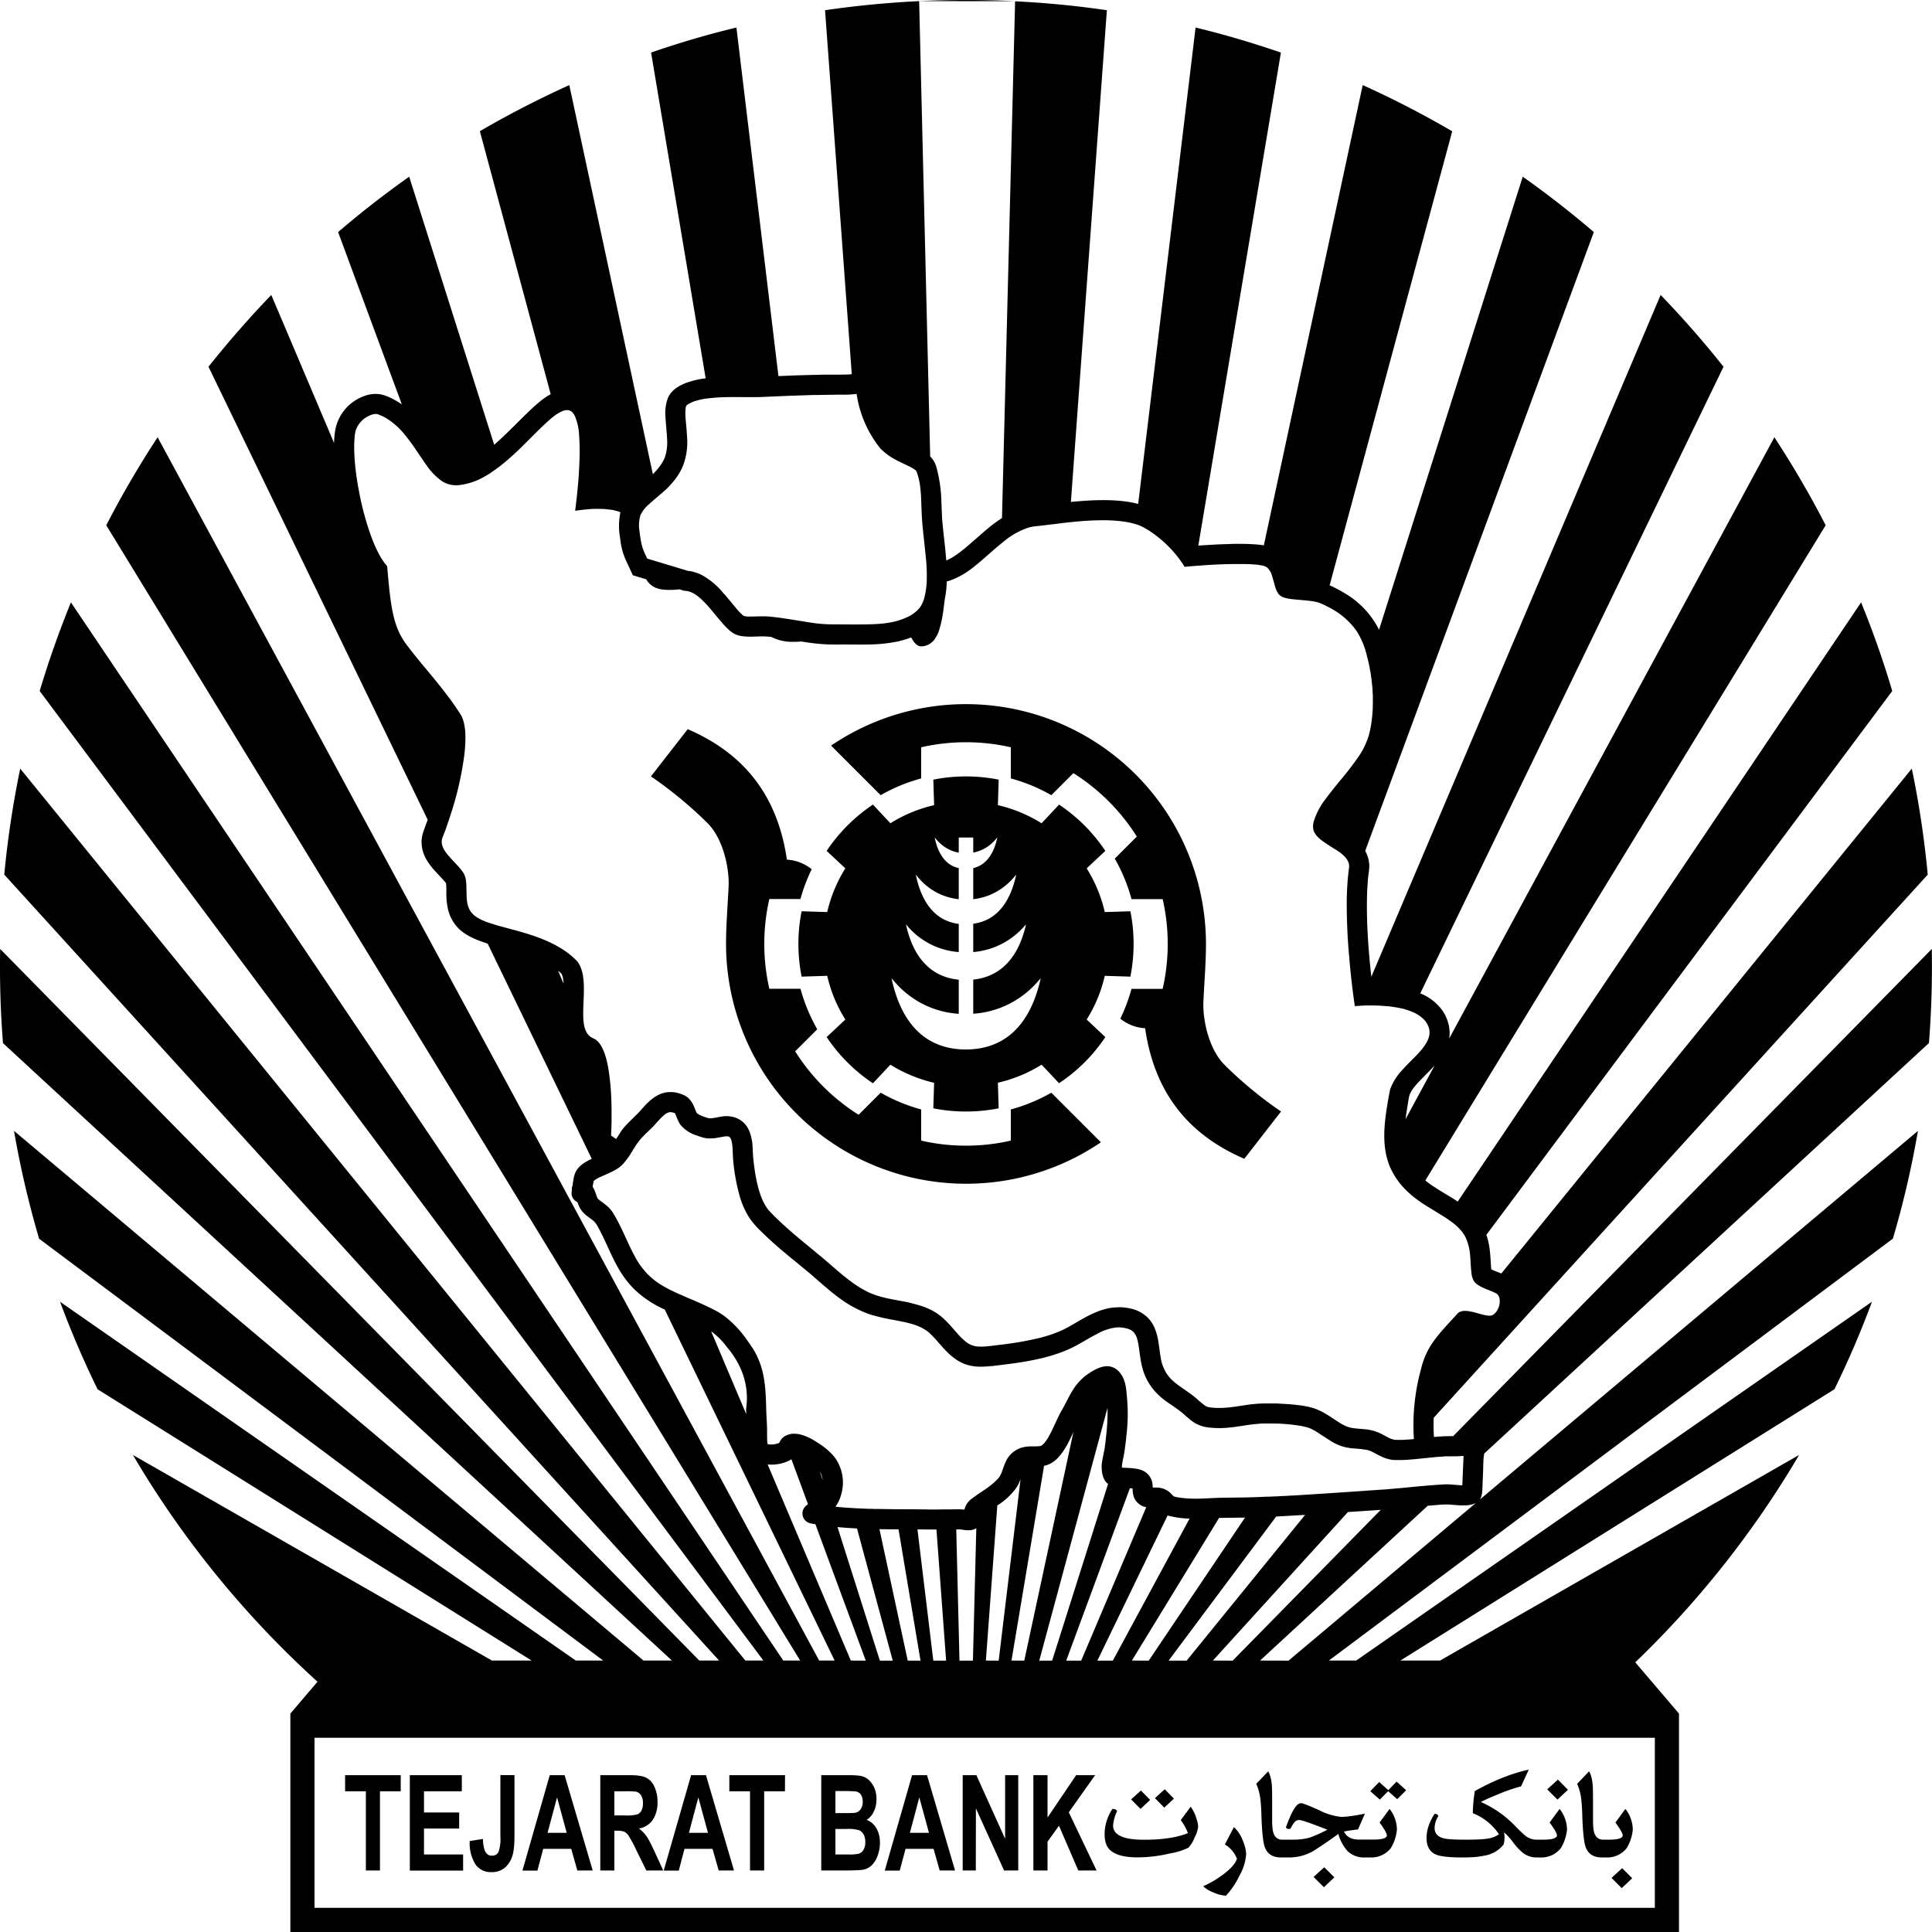 <?xml version="1.0" encoding="utf-8"?>
<svg fill="#000000" width="800px" height="800px" viewBox="0 0 24 24" role="img" xmlns="http://www.w3.org/2000/svg"><path d="M20.857 24H3.607v-2.713l.337-.396a12.067 12.067 0 0 1-2.293-2.817l4.46 2.554h.493l-5.392-3.37a11.92 11.92 0 0 1-.466-1.087l6.407 4.457h.34l-7.007-5.24a11.919 11.919 0 0 1-.312-1.34l7.82 6.58h.353l-8.31-7.67a12.098 12.098 0 0 1-.035-1.17l8.685 8.84h.246l-8.88-9.763c.042-.446.109-.886.198-1.317l9.008 11.08h.224L.493 8.584c.112-.375.242-.742.388-1.101L9.73 20.628h.21L1.32 6.525c.194-.376.407-.741.638-1.093l8.218 15.196h.192l-2.11-4.36a1.331 1.331 0 0 1-.371-.245 1.221 1.221 0 0 1-.212-.28c-.074-.13-.13-.27-.196-.404-.02-.04-.04-.08-.063-.118a.206.206 0 0 0-.042-.054c-.03-.024-.06-.045-.09-.068a.35.35 0 0 1-.074-.082.409.409 0 0 1-.036-.083.141.141 0 0 1-.053-.044.125.125 0 0 1-.021-.065c0-.02.003-.02.004-.04 0-.004-.002-.01-.001-.014 0-.022.003-.024.01-.045.003-.03.008-.061.014-.092a.294.294 0 0 1 .028-.083c.041-.075.12-.12.196-.156l-1.293-2.673a3.858 3.858 0 0 1-.042-.014c-.132-.045-.27-.104-.358-.218a.509.509 0 0 1-.097-.215.87.87 0 0 1-.016-.151c-.001-.05.002-.1-.004-.149 0-.004 0-.004-.003-.007-.008-.012-.018-.022-.027-.033-.042-.046-.085-.09-.126-.137a.8.8 0 0 1-.09-.124.44.44 0 0 1-.058-.228.414.414 0 0 1 .019-.105c.018-.053.038-.105.057-.158L2.59 4.556c.246-.31.506-.607.78-.892l.78 1.839a1.03 1.03 0 0 1 .017-.173.556.556 0 0 1 .352-.408.386.386 0 0 1 .21-.023c.05.01.097.03.143.053a.926.926 0 0 1 .12.072L4.2 2.883c.283-.243.578-.472.883-.688l1.056 3.33c.034-.029.067-.06.1-.09.116-.11.226-.224.341-.334.08-.074.164-.153.261-.204l-.88-3.267c.359-.21.73-.4 1.111-.573L8.11 5.89a.734.734 0 0 0 .1-.118.467.467 0 0 0 .049-.09.591.591 0 0 0 .028-.226c-.004-.09-.015-.18-.02-.27a.544.544 0 0 1 .03-.242c.049-.114.17-.173.283-.206a.977.977 0 0 1 .177-.037l.009-.001L8.088.653c.346-.12.7-.224 1.06-.311l.522 4.33.192-.008c.131-.004.262-.008.394-.01.091 0 .184.001.275-.002.017 0 .033-.002.05-.004L10.249.127c.384-.056.774-.094 1.169-.113l.137 5.656a.3.3 0 0 1 .08.143 1.773 1.773 0 0 1 .059.412l.008.201.011.127c.012.11.025.22.035.33l.007.08.002-.001a.697.697 0 0 0 .062-.031c.085-.05.16-.113.234-.177l.202-.176.074-.06c.038-.028.077-.056.118-.082l.163-6.42c.385.019.766.056 1.14.111l-.447 6.108c.182-.017.366-.029.549-.018.096.006.193.018.287.043l.713-5.918c.36.087.714.192 1.06.311l-1.026 6.124.238-.014.174-.006a3.21 3.21 0 0 1 .292.005c.037.003.073.006.11.012l1.228-5.717c.381.172.752.364 1.112.574l-1.523 5.64.036.016c.057.028.112.058.166.091a1.093 1.093 0 0 1 .412.445l1.785-5.628c.305.216.6.445.883.688l-2.84 7.687a.4.4 0 0 1 .05.164c.003.038-.002.074-.007.112a2.755 2.755 0 0 0-.01.086l-.008.125c-.014.36.012.719.051 1.077l3.594-8.47c.275.285.535.582.781.892l-3.767 7.784a.622.622 0 0 1 .28.22.507.507 0 0 1 .085.263.447.447 0 0 1-.006.079l4.04-7.47c.23.352.444.717.637 1.093l-4.973 8.139c.035.029.072.055.11.08.088.058.18.11.268.166a2.6 2.6 0 0 1 .024.017l5.011-7.444c.147.359.276.726.387 1.101l-5.042 6.756a.77.77 0 0 1 .024.082c.027.114.027.23.037.346.039.02.08.033.12.05l.005.002 5.099-6.272c.09.431.156.87.198 1.317l-6.137 6.747a2.332 2.332 0 0 0 .003.239l.016-.002.099-.007.1-.002h.024l5.946-6.052v.053a12.015 12.015 0 0 1-.036 1.116l-5.525 5.1-.006.044c-.005.04-.006.13-.007.168l-.01.24a.291.291 0 0 1-.02.1.109.109 0 0 1-.01.018l5.442-4.579-.016.086c-.076.426-.175.844-.296 1.253l-7.006 5.241h.339l6.407-4.457-.026.07c-.131.347-.278.686-.44 1.017l-5.392 3.37h.493l4.46-2.554-.024.041a12.062 12.062 0 0 1-2.011 2.535l.543.637zm-.3-2.413H3.907V23.7h16.65zm-5.077 1.451a.643.643 0 0 1-.084.264.963.963 0 0 1-.167.247.42.42 0 0 1-.15-.038.43.43 0 0 1-.133-.079c.097-.044.184-.096.26-.155.09-.07.143-.132.16-.188a.366.366 0 0 0-.15-.177l.112-.215a.43.43 0 0 1 .106.156c.03.07.046.132.046.185zm4.796.294-.13.123-.127-.127.132-.121zm-3.7-.011-.13.123-.128-.128.132-.12zm-10.36-1.27h.175v.75c0 .099-.006.174-.019.227a.328.328 0 0 1-.092.166.249.249 0 0 1-.177.062.228.228 0 0 1-.198-.098.5.5 0 0 1-.07-.288L6 22.844a.43.43 0 0 0 .022.144c.019.043.048.064.087.064.039 0 .067-.015.083-.046a.473.473 0 0 0 .024-.189zm1.147 1.185h-.191l-.076-.269h-.348l-.072.27H6.49l.339-1.185h.185zm-1.626-.984h-.47v.263h.437v.2h-.437v.322h.486v.2h-.662v-1.185h.646zm1.895.984h-.175v-1.184h.37c.092 0 .16.01.202.032a.226.226 0 0 1 .101.113.438.438 0 0 1 .038.187.39.39 0 0 1-.057.22.256.256 0 0 1-.173.11c.038.03.07.063.095.099.024.036.058.1.1.192l.106.231h-.21l-.127-.258a1.737 1.737 0 0 0-.093-.174.141.141 0 0 0-.053-.049.217.217 0 0 0-.088-.013h-.036zm1.486 0h-.19l-.077-.269h-.348l-.071.27h-.187l.34-1.185h.185zm.633-.984h-.258v.984h-.176v-.984H9.06v-.2h.692zm.747.984h-.296v-1.184h.348c.069 0 .12.004.154.012a.197.197 0 0 1 .09.049.289.289 0 0 1 .068.098.346.346 0 0 1 .026.139c0 .055-.01.106-.033.153a.238.238 0 0 1-.089.104.237.237 0 0 1 .122.107c.029.05.043.11.043.179 0 .054-.01.106-.028.157a.312.312 0 0 1-.075.122.211.211 0 0 1-.118.056c-.03.004-.1.007-.212.008zm1.366 0h-.191l-.076-.269h-.348l-.072.27h-.186l.339-1.185h.186zm.258 0h-.163v-1.184h.17l.357.79v-.79h.163v1.184h-.176l-.35-.772zm.891 0h-.176v-1.184h.176v.526l.355-.526h.236l-.327.461.345.723h-.227l-.24-.556-.142.198zm-8.035-.984H4.72v.984h-.175v-.984h-.258v-.2h.691zm14.155.822h-.052a.273.273 0 0 1-.17-.063.755.755 0 0 1-.115-.125.763.763 0 0 0-.112-.124.37.37 0 0 1-.004.148.37.37 0 0 1-.233.14c-.068.016-.16.024-.279.024-.16 0-.269-.012-.325-.034-.081-.033-.122-.102-.122-.208 0-.096.033-.195.099-.299.025-.002.041.007.048.027a.284.284 0 0 0-.047.147c0 .068.039.111.116.13.043.011.134.016.272.016.126 0 .22-.004.278-.014a.317.317 0 0 0 .134-.053.7.7 0 0 0-.325-.262 1.8 1.8 0 0 1 .025-.275c.233-.13.457-.22.67-.266l-.096.208a2.156 2.156 0 0 0-.292.101c-.095.039-.164.07-.207.093a1.336 1.336 0 0 1 .441.314c.054.055.093.091.118.11a.22.22 0 0 0 .128.044h.083c.116 0 .175-.018.175-.053 0-.024-.03-.077-.091-.16l.124-.169a.421.421 0 0 1 .092.257.535.535 0 0 1-.078.232.308.308 0 0 1-.255.114zm.818 0h-.052c-.103 0-.17-.043-.201-.128-.021-.057-.035-.186-.042-.385a2.595 2.595 0 0 0-.012-.204.704.704 0 0 0-.052-.198l.148-.155c.025.04.04.1.046.182.002.03.003.092.003.188v.237c0 .071.005.123.015.155.019.058.055.087.11.087h.07c.116 0 .174-.018.174-.053 0-.024-.03-.077-.09-.16l.123-.169a.421.421 0 0 1 .092.257.535.535 0 0 1-.077.232.308.308 0 0 1-.255.114zm-5.067-.38a.4.4 0 0 1-.046.136.387.387 0 0 1-.074.122.764.764 0 0 1-.222.07 1.786 1.786 0 0 1-.41.051c-.17 0-.286-.033-.35-.099-.04-.042-.06-.104-.06-.186 0-.112.032-.217.096-.316h.01c.023 0 .04.008.049.027a.505.505 0 0 0-.05.177c0 .119.128.178.384.178.232 0 .414-.028.546-.083a.672.672 0 0 0-.089-.161l.123-.166a.43.43 0 0 1 .067.133c.018.051.026.09.026.117zm1.139.38h-.11c-.103 0-.17-.043-.201-.128-.021-.057-.035-.186-.042-.385a2.62 2.62 0 0 0-.012-.204.703.703 0 0 0-.052-.198l.148-.155c.024.04.04.1.046.182.002.03.003.092.003.188v.237c0 .071.005.123.015.155.018.058.055.087.11.087h.13c.088 0 .16-.01.216-.027a1.8 1.8 0 0 0 .215-.097c-.205-.08-.32-.12-.347-.12a.076.076 0 0 0-.057.022.391.391 0 0 0-.053.084.06.06 0 0 1-.024.005.038.038 0 0 1-.034-.021c.036-.096.064-.161.084-.197.036-.068.07-.102.104-.102.021 0 .095.028.221.085a.788.788 0 0 0 .275.085c.064 0 .163-.013.297-.04l-.085.196c-.07.008-.129.016-.175.026.033.067.095.1.188.1h.17c.117 0 .175-.017.175-.052 0-.024-.03-.077-.09-.16l.124-.169a.422.422 0 0 1 .091.257.534.534 0 0 1-.077.232.308.308 0 0 1-.255.114h-.067a.291.291 0 0 1-.217-.082.54.54 0 0 1-.112-.21 5.941 5.941 0 0 1-.307.21.6.6 0 0 1-.295.082zm-5.503-.354h-.142v.317h.162a.587.587 0 0 0 .121-.008.105.105 0 0 0 .064-.047.181.181 0 0 0 .024-.1.197.197 0 0 0-.019-.09.117.117 0 0 0-.055-.055.445.445 0 0 0-.155-.017zm1.02.048-.12-.44-.117.44zm-4.5 0-.12-.44-.118.44zm1.755 0-.12-.44-.117.44zm-1.026-.516h-.137v.3h.13a.5.5 0 0 0 .158-.014.104.104 0 0 0 .05-.05.197.197 0 0 0 .017-.089.177.177 0 0 0-.023-.096.102.102 0 0 0-.066-.047 1.086 1.086 0 0 0-.129-.004zm2.71-.003h-.101v.274h.115c.068 0 .11-.001.128-.004a.105.105 0 0 0 .07-.043.153.153 0 0 0 .026-.092.162.162 0 0 0-.022-.09.093.093 0 0 0-.066-.04 1.509 1.509 0 0 0-.15-.005zm3.809.11-.12.112-.117-.118.122-.11zm.295-.016-.12.112-.116-.118.122-.11zm4.895-.11-.13.122-.128-.127.133-.121zm-2.01.006-.111.111-.113-.099-.103.104-.119-.104.111-.114.113.101.103-.106zm-6.713-1.61-.626-1.695-.014-.002-.045-.008a.142.142 0 0 1-.058-.028.126.126 0 0 1-.036-.139.142.142 0 0 1 .037-.052l.024-.02-.206-.558a.335.335 0 0 1-.064.033.512.512 0 0 1-.231.032l1.033 2.436zm.175 0h.16l-.444-1.642a5.36 5.36 0 0 1-.242-.017zm.346 0h.159l-.273-1.631h-.074l-.163-.002zm.318 0h.159L11.633 19h-.026l-.21-.001zm.492 0 .042-1.645c-.059.037-.124.026-.19.016-.014-.002-.028-.001-.043-.001h-.016l.04 1.63zm.32 0 .272-2.256a.504.504 0 0 1-.052.108.836.836 0 0 1-.237.22l-.142 1.927zm.318 0 .61-2.839-.043.091-.036.07c-.062.107-.14.22-.265.253a.263.263 0 0 1-.02.004l-.405 2.42zm.186 0h.16l.695-2.195a.156.156 0 0 1-.03-.028.218.218 0 0 1-.036-.075.432.432 0 0 1-.007-.184l.009-.049.02-.097a4.61 4.61 0 0 0 .024-.203 2.471 2.471 0 0 0 .013-.309zm.335 0h.186l.808-1.906a.2.2 0 0 1-.157-.137.319.319 0 0 1-.012-.086v-.009a.694.694 0 0 0-.034-.004zm.387 0h.192l.953-1.764a1.197 1.197 0 0 1-.273-.039zm.638 0 1.196-1.777-.322.004-1.083 1.772zm.471 0 1.471-1.81h-.009l-.35.02-1.336 1.79zm.572 0 1.839-1.873-.209.014-.198.013-1.678 1.845zm.694 0 2.325-1.957a.32.32 0 0 1-.144.028.8.8 0 0 1-.052 0l-.073-.005a.968.968 0 0 0-.093-.006c-.05 0-.1.005-.15.009l-.084.007-2.083 1.923zM9.848 17.81h.01l.04.002.018.002h.002a.6.6 0 0 1 .016.004h.003l.015.005.006.001.006.002.008.002.006.002.005.002.006.002.008.003.01.004.009.003.008.004.01.004.007.004.012.005c.041.02.08.044.118.07a.82.82 0 0 1 .188.16.526.526 0 0 1 .089.479.462.462 0 0 1-.069.146v.001c.066.007.133.012.199.016h.009l.058.004h.016l.06.003.024.001.048.002h.024l.048.002h.054l.2.003.248.001.241.003.071-.001.074-.001h.06l.085-.001a.61.61 0 0 1 .074.003l.009.001a.233.233 0 0 1 .075-.124l.082-.06.071-.048.036-.024.035-.025.06-.048.02-.019.01-.009.01-.01.01-.01.005-.005.005-.005.004-.005.004-.006.007-.008.003-.006a.293.293 0 0 0 .03-.064l.029-.08.02-.047a.318.318 0 0 1 .229-.175l.011-.002a.263.263 0 0 1 .013-.002c.056-.007.112 0 .167-.007a.06.06 0 0 0 .023-.007l.008-.007.008-.008.003-.002.008-.008.007-.008.007-.008.007-.01.003-.002.006-.01.006-.008.01-.015.007-.012.007-.012.004-.008.02-.037c.038-.075.071-.152.108-.227.021-.041.045-.08.067-.122.026-.049.05-.098.077-.146.016-.026.031-.052.048-.076a.737.737 0 0 1 .123-.133l.01-.008.007-.005.008-.006.01-.007.006-.004.013-.009h.001a.646.646 0 0 1 .018-.012c.081-.05.181-.1.277-.062a.213.213 0 0 1 .06.038.262.262 0 0 1 .046.054c.02.03.034.064.044.1.018.065.021.133.027.2a2.106 2.106 0 0 1-.001.384v.004a3.416 3.416 0 0 1-.01.088v.015l-.003.024-.002.012v.007l-.002.01-.002.014-.002.021-.002.01v.005l-.001.006-.006.043c-.007.055-.021.108-.03.163a.473.473 0 0 0-.004.045v.003c.037.003.075.004.112.006l.02.002.013.001.016.003h.009l.007.002.012.002a.324.324 0 0 1 .052.014.21.21 0 0 1 .13.13c.01.029.012.058.012.088h.057a.251.251 0 0 1 .174.078c.01.011.02.024.034.032l.007.003.008.002.016.003c.01.003.022.004.033.006.09.014.182.016.273.013l.02-.001.032-.001.126-.006.033-.001.032-.001.288-.004c.067-.001.133-.003.2-.006l.073-.003h.022l.093-.004h.01l.086-.005h.02l.09-.006h.02l.361-.023.271-.018.235-.016.054-.004.236-.016.204-.018.205-.02.024-.002.029-.002.02-.002.023-.002.007-.001a9.477 9.477 0 0 1 .215-.015h.054l.018.002c.047.003.095.008.143.01h.001c.002-.093.008-.185.011-.277l.004-.088-.07.004-.024.001h-.137l-.016.002-.042.003h-.006l-.024.002-.028.002-.026.003-.24.024-.097.008a2.493 2.493 0 0 1-.125.002h-.022l-.018-.001a.445.445 0 0 1-.136-.038c-.05-.022-.097-.051-.148-.074a.348.348 0 0 0-.041-.013l-.013-.002h-.004l-.008-.002h-.005l-.008-.002h-.005l-.008-.002h-.009L16.905 18h-.008l-.018-.002-.1-.008-.056-.01a.55.55 0 0 1-.177-.071l-.002-.001a1.055 1.055 0 0 1-.023-.014l-.001-.001-.016-.01-.007-.004-.002-.001-.003-.002-.006-.004-.007-.005-.01-.006-.015-.01-.004-.002-.004-.003-.001-.001-.039-.025-.02-.014-.013-.008-.006-.004-.024-.015a.764.764 0 0 0-.07-.036l-.011-.004-.003-.001-.006-.002-.012-.004-.004-.001a.747.747 0 0 0-.104-.022 2.195 2.195 0 0 0-.27-.025h-.032l-.006-.001h-.127l-.02.001h-.01l-.02.002h-.008l-.029.003-.032.003-.01.001-.024.003-.01.001-.031.004-.049.008-.131.019-.078.008a1.153 1.153 0 0 1-.229-.003.43.43 0 0 1-.167-.052l-.009-.005-.002-.002h-.001l-.002-.002-.003-.002-.003-.001-.004-.003-.008-.006h-.002v-.001a.552.552 0 0 1-.015-.01l-.001-.002-.002-.002-.006-.004-.006-.004-.002-.002-.001-.001-.002-.002-.004-.003-.008-.007-.007-.006-.003-.002-.003-.002-.003-.003-.006-.005-.01-.008-.014-.013a.669.669 0 0 0-.05-.043c-.066-.052-.137-.096-.205-.146a1.22 1.22 0 0 1-.022-.018l-.006-.004-.005-.005-.002-.001a1.114 1.114 0 0 1-.014-.012l-.003-.003-.01-.01h-.002l-.001-.002-.004-.003-.006-.006-.003-.003-.003-.002-.003-.003-.004-.004-.005-.005-.003-.003-.002-.002-.003-.003-.006-.007-.004-.003v-.001a.632.632 0 0 1-.027-.03v-.001l-.003-.004-.006-.007-.003-.003-.002-.003-.002-.003-.003-.004-.005-.006-.002-.003-.002-.002-.002-.003-.006-.01-.002-.002v-.001a1.103 1.103 0 0 1-.011-.016l-.003-.004-.006-.01-.001-.002-.002-.002-.002-.004-.004-.006-.002-.005-.002-.004-.002-.002-.002-.004-.004-.008-.002-.004-.001-.002v-.001l-.008-.014v-.002h-.001l-.007-.015v-.002l-.001-.001-.003-.005-.003-.008-.001-.003-.002-.004-.001-.004-.002-.004-.003-.006-.002-.005v-.003l-.002-.002-.003-.01-.002-.005v-.001a.73.73 0 0 1-.018-.059c-.024-.093-.032-.189-.047-.283a1.024 1.024 0 0 0-.014-.064.233.233 0 0 0-.04-.083.155.155 0 0 0-.067-.045l-.012-.004-.013-.004h-.002l-.01-.003-.016-.003a.41.41 0 0 0-.063-.007h-.012l-.025.001a.652.652 0 0 0-.24.08l-.036.019c-.077.042-.153.088-.23.13-.05.026-.101.05-.154.07h-.002l-.006.003-.013.005-.004.001-.003.002-.007.002-.007.003-.007.002-.006.003-.004.001-.005.002-.011.003-.007.003h-.002a2.192 2.192 0 0 1-.024.008l-.007.003-.014.004-.003.001-.004.001-.007.002-.008.003-.006.002-.006.001-.005.002-.005.001-.01.003-.007.002h-.003l-.002.001-.019.005-.004.001-.008.003-.013.003h-.003l-.004.002-.008.002-.007.002h-.003a2.476 2.476 0 0 1-.042.01H12.9l-.022.005-.022.005-.006.001c-.11.023-.222.04-.334.054l-.031.004a20.722 20.722 0 0 1-.162.02h-.008l-.014.001h-.004l-.009.002h-.014l-.003.001h-.008l-.01.001h-.008l-.008.001h-.013l-.005.001h-.04a.54.54 0 0 1-.214-.04.571.571 0 0 1-.138-.087l-.003-.001-.006-.005-.006-.006-.002-.001v-.001a.904.904 0 0 1-.03-.027l-.001-.001-.002-.002-.005-.005-.007-.007-.001-.001-.001-.001-.002-.002-.003-.003-.01-.01-.006-.007-.003-.003-.002-.002a2.36 2.36 0 0 1-.02-.02v-.001l-.003-.004-.01-.01-.003-.005-.005-.005-.018-.02-.002-.002v-.001h-.001l-.033-.038-.017-.02-.01-.011-.006-.006-.019-.02a.972.972 0 0 0-.05-.048l-.01-.01-.004-.002-.007-.005-.005-.004-.006-.004-.005-.004-.007-.004-.005-.004-.006-.003-.007-.004-.005-.003-.007-.004-.005-.003-.008-.004c-.098-.051-.212-.072-.32-.093l-.05-.01-.023-.003-.007-.002a2.542 2.542 0 0 1-.212-.05h-.001l-.006-.001-.01-.004-.005-.001-.003-.001-.005-.002-.007-.002-.007-.003-.005-.001-.003-.002-.004-.001-.01-.004-.006-.002h-.002l-.002-.001-.016-.007h-.003l-.004-.002-.015-.007h-.002l-.002-.001-.007-.003-.008-.004a1.384 1.384 0 0 1-.204-.11 2.354 2.354 0 0 1-.22-.167l-.001-.001-.004-.003-.016-.014-.006-.005-.002-.002-.003-.002-.017-.014-.006-.006h-.001l-.003-.003-.039-.034-.012-.01-.002-.002-.053-.046-.055-.048-.045-.037-.016-.014-.029-.023-.054-.045-.04-.033-.025-.02-.054-.044-.008-.007-.006-.005-.015-.012-.014-.013-.007-.005-.01-.008-.014-.012-.013-.011-.019-.016a4.492 4.492 0 0 1-.241-.221 1.154 1.154 0 0 1-.132-.148 1.017 1.017 0 0 1-.138-.307 2.394 2.394 0 0 1-.077-.44c-.004-.05-.004-.102-.008-.154a.61.61 0 0 0-.009-.064c-.005-.02-.01-.042-.026-.057a.045.045 0 0 0-.018-.009.173.173 0 0 0-.064.004l-.096.017a.862.862 0 0 1-.035.003h-.012a.331.331 0 0 1-.086-.005.754.754 0 0 1-.092-.029.42.42 0 0 1-.206-.132c-.032-.042-.046-.093-.068-.14l-.003-.007a.169.169 0 0 0-.042-.011l-.005-.001h-.02l-.001.001-.007.001h-.002l-.005.003H8.3l-.007.003h-.001l-.006.003-.002.001-.005.003h-.002l-.006.004-.01.007v.001l-.01.007-.026.024c-.038.037-.072.077-.108.116-.051.052-.105.101-.155.155a.809.809 0 0 0-.082.114l-.008.012-.009.014-.014.024-.008.011-.004.007-.002.003-.002.004-.008.013-.006.008-.001.002v.001l-.002.002-.006.01-.01.013a1.17 1.17 0 0 1-.042.055.443.443 0 0 1-.063.062.658.658 0 0 1-.125.07l-.063.029-.013.005-.03.015-.004.001a.348.348 0 0 0-.079.045l-.006.007a1.075 1.075 0 0 0-.01.052l-.003.018c.01.016.017.031.025.048.013.031.022.064.036.096.009.01.02.02.031.028.027.02.055.04.081.062.017.015.017.014.033.03l.033.039c.016.024.031.05.046.076.074.132.132.272.198.408.02.039.039.076.06.113a.99.99 0 0 0 .15.196l.012.011.003.003.012.011c.09.082.2.142.31.192l.043.02.013.005.025.011.063.028.074.031.002.001.068.03h.002a4.428 4.428 0 0 1 .183.087.982.982 0 0 1 .142.087 1.352 1.352 0 0 1 .282.305l.007.01.005.006.005.008.007.009.005.007.006.01.015.022.01.014.007.012.013.022.008.013.009.017.005.01.007.013.005.01.007.016a.978.978 0 0 1 .073.23l.004.02.002.008.002.015.002.012.002.01.002.016v.007l.004.022.002.025.003.022c.007.083.01.166.012.25.002.074.007.15.01.225.002.055 0 .111.002.167.001.017.002.035.006.052a.25.25 0 0 0 .128-.01l.012-.004.004-.001a.23.23 0 0 1 .012-.025.14.14 0 0 1 .03-.039.157.157 0 0 1 .008-.007l.007-.005.007-.005.008-.005.008-.004.008-.004.009-.004.008-.003.009-.003.009-.002.008-.003.012-.002.008-.002h.01zm.338.47.033.106a.262.262 0 0 0-.033-.106zM7.706 6.363a.49.49 0 0 0-.11-.03l-.025-.003-.008-.001-.017-.002-.01-.001-.015-.002h-.01l-.015-.001-.01-.001h-.025l-.025-.001h-.05l-.011.001H7.36l-.012.001-.012.001h-.014l-.01.002-.06.005-.023.003a2.838 2.838 0 0 0-.063.008l-.021.004.022-.188.004-.04.004-.04.002-.025.003-.029.003-.036.002-.02.004-.058a6.177 6.177 0 0 0 .012-.284 2.969 2.969 0 0 0-.007-.217.713.713 0 0 0-.048-.23c-.016-.037-.04-.073-.082-.083a.154.154 0 0 0-.037 0h-.009l-.003.002-.005.001-.004.001-.005.001L7 5.103l-.005.001-.004.001-.005.002-.003.002-.005.002-.003.001-.007.003-.014.007-.002.001-.011.007-.01.006-.005.003-.013.009H6.91l-.015.012c-.05.037-.096.08-.142.122-.1.096-.196.195-.295.292a5.004 5.004 0 0 1-.142.13 2.207 2.207 0 0 1-.227.174 1.3 1.3 0 0 1-.078.047.822.822 0 0 1-.325.103h-.019a.32.32 0 0 1-.185-.057.784.784 0 0 1-.188-.198L5.27 5.74l-.002-.004-.001-.002-.005-.007c-.05-.072-.098-.146-.149-.217a2.773 2.773 0 0 0-.086-.112.895.895 0 0 0-.246-.213.64.64 0 0 0-.065-.03.145.145 0 0 0-.035-.012.166.166 0 0 0-.075.013.321.321 0 0 0-.132.093.28.28 0 0 0-.058.11.452.452 0 0 0-.011.075 1.474 1.474 0 0 0-.005.139c.002.151.02.302.045.451.02.113.043.226.072.338l.003.009.012.044.001.006.013.044.002.006.01.036.004.011.013.042c.029.087.06.173.099.256l.013.027.005.009.009.018.011.022.002.003.013.023.007.012.003.005.02.03.01.015.008.012.009.011.009.01.016.02.014.153.004.046.003.026.007.071c.022.19.048.387.137.559a.891.891 0 0 0 .076.12c.039.051.078.102.12.153l.05.062.01.013.027.032.055.066.027.032.01.013.028.033.018.022a7.718 7.718 0 0 1 .192.245c.031.042.062.085.09.129.03.043.06.085.076.136a.68.68 0 0 1 .028.187c.002.075-.003.15-.01.224l-.001.004v.002l-.004.033a4.07 4.07 0 0 1-.164.713 7.25 7.25 0 0 1-.07.208c-.014.038-.033.077-.043.117a.201.201 0 0 0-.002.021c0 .071.043.128.087.18.048.055.1.106.147.162.017.02.033.042.045.066.02.04.024.084.027.127l.004.164.002.018v.003l.002.017c.003.029.01.057.02.084a.236.236 0 0 0 .065.092c.01.01.022.018.034.026l.013.009.013.008.014.007.012.006.003.002.015.007.005.002.018.007.018.008.005.002.01.003.018.007.007.002.024.008.072.023c.109.03.219.059.328.09l.037.011.033.01.009.003.01.004.016.005.013.004.01.003.012.005.009.003.008.002.008.003.01.004.01.004.01.003.007.003.007.003.013.004.012.005.01.004a1.616 1.616 0 0 1 .258.132 1.023 1.023 0 0 1 .172.142c.069.088.081.207.084.315v.078l-.004.116c-.003.056-.003.056-.004.113 0 .035 0 .07.002.105.006.073.02.156.08.206.022.018.048.026.071.04l.024.02c.044.044.07.101.091.16.02.06.035.124.045.187.024.146.035.294.038.442l.001.043v.182l-.001.007v.036l-.001.013v.003l-.002.052-.002.048.063.043.03-.046.03-.047.01-.016.012-.015.01-.012a.667.667 0 0 1 .015-.018c.06-.067.127-.126.189-.192.026-.029.051-.058.078-.086a.778.778 0 0 1 .078-.07.441.441 0 0 1 .057-.037l.008-.005.009-.004.008-.004.009-.004.009-.004.008-.003.013-.004.006-.002.008-.002.012-.004.008-.001.007-.002.012-.002.009-.001h.007a.26.26 0 0 1 .029-.002h.017a.356.356 0 0 1 .123.026.266.266 0 0 1 .086.048.321.321 0 0 1 .075.118c.01.022.017.047.03.068a.094.094 0 0 0 .02.016.398.398 0 0 0 .068.03l.026.009.01.003.013.004.014.004h.028c.044-.005.088-.015.132-.022a.347.347 0 0 1 .151.008.289.289 0 0 1 .113.062c.074.066.1.16.114.255.006.061.007.123.011.184.015.14.034.28.075.416.026.084.06.167.116.237l.044.047.04.04.034.033.035.033.014.013.022.02.015.013.02.02.016.013.02.018.015.013.022.019.014.012.023.02.013.01.021.019.03.025.051.042.013.01.217.18c.08.068.158.137.238.204.062.05.125.1.192.142l.025.016.026.016.027.014.013.007.013.007.014.007.013.007.014.006.013.006.014.006.014.005.014.006.015.005.023.008.024.007.01.003.014.004.01.003.014.003.01.003.013.003.012.003.012.003.013.003.026.005c.075.016.15.028.225.043a2.849 2.849 0 0 1 .165.045l.011.003.019.007.019.007.018.008.013.005.015.007.009.004.006.003.012.005.003.002.015.007.016.01.013.007.005.003.009.005.008.006.006.003.01.008.003.002.014.01.01.008.01.007.016.014.005.004.006.005.008.008.005.004.006.006.007.007.006.006.005.004.006.006.008.008.009.01.009.01.008.007.016.018.011.013c.04.044.077.089.117.131a.862.862 0 0 0 .05.046.325.325 0 0 0 .093.057.322.322 0 0 0 .103.015h.025l.02-.001.02-.001.02-.002.02-.002.02-.002.04-.005.11-.013.044-.006.037-.005a3.715 3.715 0 0 0 .353-.065l.023-.005.019-.005.022-.006.022-.006.022-.007.021-.006.023-.007.023-.008.01-.004.012-.004.01-.004.012-.004.01-.004.012-.005.01-.004.013-.005.009-.004.013-.006.008-.003.022-.01.021-.01c.097-.051.19-.11.287-.161a1.27 1.27 0 0 1 .16-.07l.01-.003.018-.005.018-.006.017-.004.018-.005.02-.004a.656.656 0 0 1 .017-.003l.015-.002.015-.002.015-.002h.01l.006-.001h.014a.67.67 0 0 1 .034-.002h.03l.01.001h.006l.013.002a.598.598 0 0 1 .036.004l.013.002.016.003.015.003.013.003a.425.425 0 0 1 .205.111.394.394 0 0 1 .064.084.518.518 0 0 1 .047.117l.003.01.003.011a.67.67 0 0 1 .01.041l.003.02.001.008.002.012.003.018.004.024.005.04.003.017.005.039.003.02.002.015.001.007.004.024c.005.024.01.047.017.07l.004.012.005.012.005.013.005.012.005.011.006.012.006.012.006.01.006.012.007.011.007.01.008.011.007.01.009.011.008.01.009.01a.67.67 0 0 0 .08.07c.063.048.13.091.193.138l.019.015.017.015.01.007.038.035.006.004.017.015.018.014.017.014a.17.17 0 0 0 .041.024c.017.006.036.008.054.01l.013.002h.013l.013.002h.013l.013.001h.045c.13-.002.26-.03.39-.046l.081-.007.042-.002h.008l.041-.001h.142l.006.001.088.005h.004a2.743 2.743 0 0 1 .122.01c.09.01.182.022.268.055l.016.007.005.002.02.009.008.004.006.002.006.004.013.006.007.004.011.006.009.005.01.006.009.005.01.006.009.006.008.005.018.011.02.013.01.007.038.025.039.025.018.012.019.011.018.01.019.01a.344.344 0 0 0 .114.035c.055.007.111.01.167.016a.711.711 0 0 1 .093.02l.012.004.006.002.01.004h.002a.37.37 0 0 1 .016.006c.052.022.101.053.153.077a.368.368 0 0 0 .055.016l.044.001h.044c.05-.002.1-.006.15-.01a2.632 2.632 0 0 1 .052-.721l.005-.025.006-.026.003-.012.031-.12a.979.979 0 0 1 .068-.18c.063-.126.156-.233.25-.337l.092-.1.04-.044a.131.131 0 0 1 .023-.015c.045-.02.096-.013.143-.003h.003c.055.013.108.03.162.042.019.004.04.008.06.008h.006a.084.084 0 0 0 .038-.01.152.152 0 0 0 .046-.046.221.221 0 0 0 .038-.141.114.114 0 0 0-.022-.061.086.086 0 0 0-.03-.023c-.03-.015-.06-.027-.092-.04a.67.67 0 0 1-.123-.059.192.192 0 0 1-.052-.047.242.242 0 0 1-.032-.105c-.008-.062-.01-.125-.014-.188l-.002-.015-.001-.02-.003-.027a.615.615 0 0 0-.049-.182l-.005-.01-.002-.004-.003-.007-.003-.004-.003-.007-.003-.004-.004-.006-.002-.004-.004-.006-.003-.004-.005-.008-.001-.001-.007-.01-.003-.003-.005-.006-.003-.004-.004-.005-.003-.004-.005-.005-.003-.004-.003-.003-.013-.014-.001-.001-.014-.014-.002-.001-.014-.014-.002-.002-.009-.007-.01-.01-.009-.006-.01-.008-.009-.007-.01-.008-.009-.006-.01-.007a1.356 1.356 0 0 0-.045-.032l-.005-.003a2.975 2.975 0 0 0-.042-.027c-.08-.05-.163-.099-.243-.15a1.778 1.778 0 0 1-.124-.09l-.002-.002-.003-.003-.009-.007-.005-.004-.003-.003-.003-.002-.005-.004-.008-.008-.004-.003-.002-.001a1.41 1.41 0 0 1-.018-.017l-.015-.014-.002-.002-.002-.002-.004-.004-.007-.007-.005-.005-.003-.003-.003-.003-.004-.004-.008-.008-.003-.004-.002-.002a.922.922 0 0 1-.162-.243l-.001-.001a.796.796 0 0 1-.009-.02v-.003a.765.765 0 0 1-.009-.02v-.003l-.002-.004-.003-.009-.003-.009-.001-.003-.002-.004-.002-.009-.003-.007v-.003l-.002-.006-.003-.009-.001-.005-.001-.003-.002-.008-.003-.01v-.002l-.001-.003-.003-.01-.002-.01-.003-.015c-.041-.203-.015-.419.019-.622.008-.053.013-.074.024-.135a.589.589 0 0 1 .01-.046.685.685 0 0 1 .144-.232c.066-.075.14-.143.208-.216l.04-.046c.058-.073.116-.161.09-.26a.259.259 0 0 0-.08-.127.423.423 0 0 0-.123-.077l-.015-.006-.014-.006-.004-.001-.013-.005-.005-.002-.012-.004-.006-.002-.012-.003-.007-.002-.01-.004-.008-.002-.01-.003-.01-.002-.009-.002-.007-.002-.011-.002-.009-.002-.01-.002-.008-.002-.011-.002-.009-.001-.01-.002-.008-.001-.011-.002-.008-.001-.012-.002h-.007l-.006-.002-.032-.004-.025-.002h-.008l-.016-.002-.01-.001-.015-.001h-.01l-.015-.002h-.01l-.015-.001h-.01l-.014-.001h-.025l-.011-.001h-.098l-.016.001h-.007l-.018.001h-.006l-.019.001h-.003l-.022.002h-.016l-.026.003h-.01a9.908 9.908 0 0 1-.07-.612 7.302 7.302 0 0 1-.03-.727l.001-.033.002-.044v-.013l.001-.018v-.012l.001-.01.001-.013.001-.02.001-.015.001-.019.001-.013a3.454 3.454 0 0 1 .014-.136l.006-.051-.003-.03c-.022-.085-.104-.14-.174-.184l-.044-.027-.087-.057-.04-.029-.013-.011-.001-.001-.003-.003-.006-.005-.003-.003-.003-.002-.004-.004-.001-.001a.348.348 0 0 1-.01-.01l-.002-.002a.288.288 0 0 1-.012-.013l-.002-.003-.001-.001-.002-.003-.001-.001-.001-.001-.002-.003-.002-.002v-.002a.174.174 0 0 1-.025-.046.212.212 0 0 1 .005-.123.867.867 0 0 1 .142-.267c.026-.036.053-.07.08-.105l.086-.107a3.828 3.828 0 0 0 .226-.29.95.95 0 0 0 .147-.291c.03-.112.044-.227.049-.342v-.038l.001-.012V8.64l-.001-.015-.002-.024v-.014l-.002-.027v-.012l-.004-.037-.001-.01-.003-.028-.002-.016-.002-.022-.003-.017-.003-.02-.002-.018-.003-.02-.003-.018-.004-.019-.003-.019-.003-.017a2.181 2.181 0 0 0-.032-.137 1 1 0 0 0-.13-.313.922.922 0 0 0-.3-.269 1.417 1.417 0 0 0-.106-.055.518.518 0 0 0-.06-.026.565.565 0 0 0-.093-.02c-.08-.011-.161-.015-.241-.024-.056-.008-.125-.015-.165-.06a.25.25 0 0 1-.042-.084c-.015-.05-.028-.1-.043-.148a.23.23 0 0 0-.054-.095l-.005-.005-.002-.001-.004-.003-.002-.002-.004-.002-.003-.001-.003-.002-.003-.002-.004-.002h-.003l-.004-.003h-.002l-.005-.002-.002-.001-.007-.002h-.002l-.005-.002-.01-.002-.01-.002h-.005l-.009-.002-.006-.001-.014-.002a1.549 1.549 0 0 0-.168-.01 6.093 6.093 0 0 0-.537.017l-.085.006-.093.008-.035.003a1.31 1.31 0 0 0-.1-.142 1.46 1.46 0 0 0-.298-.278.932.932 0 0 0-.153-.09l-.013-.005-.004-.001-.009-.004-.004-.001-.01-.004h-.003l-.013-.005h-.002a.887.887 0 0 0-.134-.03 1.809 1.809 0 0 0-.279-.018c-.14 0-.279.011-.418.026l-.018.002-.056.006-.076.01-.21.025c-.028.003-.057.005-.086.01a.727.727 0 0 0-.054.012.981.981 0 0 0-.326.189c-.103.082-.198.172-.3.257l-.067.054a1.015 1.015 0 0 1-.284.159l-.018.005-.019.005v.004c-.002.072-.01.146-.025.218l-.011.09c-.006.046-.012.09-.02.135a1.36 1.36 0 0 1-.042.168.4.4 0 0 1-.053.103l-.004.005-.003.004-.002.002-.003.005-.003.002v.002l-.003.002-.003.004-.002.001-.001.002-.003.002-.004.004-.002.002h-.001a.156.156 0 0 1-.009.008h-.001a.154.154 0 0 1-.01.008l-.002.001-.002.002-.004.002-.002.001-.004.003h-.002v.001l-.006.003a.207.207 0 0 1-.08.022h-.007a.093.093 0 0 1-.06-.02.23.23 0 0 1-.05-.06.976.976 0 0 1-.019-.031c-.05.02-.102.035-.154.048a1.891 1.891 0 0 1-.382.04c-.09.002-.181 0-.272 0-.077 0-.155.001-.233-.001a2.6 2.6 0 0 1-.32-.036 1.272 1.272 0 0 1-.082.004h-.02a.565.565 0 0 1-.274-.061 1.085 1.085 0 0 0-.08-.006c-.063-.002-.126.003-.188.003a.737.737 0 0 1-.082-.005.333.333 0 0 1-.098-.025.332.332 0 0 1-.075-.052.925.925 0 0 1-.09-.093c-.063-.072-.122-.148-.186-.22a1.718 1.718 0 0 0-.058-.059c-.06-.057-.129-.11-.214-.116h-.011l-.056-.018a3.022 3.022 0 0 1-.043.004h-.006l-.025.002-.05.001h-.016a.581.581 0 0 1-.066-.004.341.341 0 0 1-.102-.027.253.253 0 0 1-.108-.101l-.166-.05c-.03-.068-.063-.134-.093-.202a.865.865 0 0 1-.064-.256.841.841 0 0 1 .003-.325zm1.128 10.175.436 1.029-.002-.065a.899.899 0 0 0-.075-.517 1.094 1.094 0 0 0-.162-.25.915.915 0 0 0-.194-.195zm-.291-7.48c.612.264 1.104.736 1.232 1.621a.535.535 0 0 1 .308.119 2.233 2.233 0 0 0-.14.37h-.386a2.506 2.506 0 0 0 0 1.115h.387c.048.176.118.345.208.503l-.274.274c.2.318.47.588.788.788l.274-.274c.158.09.327.16.503.208v.387c.367.084.747.084 1.114 0v-.387a2.17 2.17 0 0 0 .503-.208l.616.616a2.982 2.982 0 0 1-4.657-2.464c0-.228.02-.465.032-.715.01-.218-.063-.587-.262-.786-.35-.349-.703-.58-.703-.58zm6.914 5.337c-.612-.265-1.104-.736-1.232-1.622a.536.536 0 0 1-.308-.119c.058-.119.104-.243.139-.37h.387a2.506 2.506 0 0 0 0-1.115h-.387a2.13 2.13 0 0 0-.208-.503l.274-.274c-.2-.318-.47-.587-.788-.788l-.274.274a2.13 2.13 0 0 0-.503-.208v-.387a2.506 2.506 0 0 0-1.114 0v.387a2.13 2.13 0 0 0-.503.208l-.616-.616a2.982 2.982 0 0 1 4.657 2.464c0 .228-.02.465-.032.715-.01.218.063.587.262.786.349.35.703.58.703.58zm2.365-1.16c-.065.072-.136.139-.2.207-.019.02-.036.04-.053.061a.364.364 0 0 0-.06.102c-.01.034-.014.073-.02.105l-.013.083a4.6 4.6 0 0 0-.016.11zm-5.416-3.55a2.08 2.08 0 0 0-.812 0l.01.317a1.76 1.76 0 0 0-.543.225l-.217-.232a2.082 2.082 0 0 0-.575.575l.232.217a1.77 1.77 0 0 0-.225.543l-.318-.01a2.083 2.083 0 0 0 0 .812l.318-.01c.044.193.12.376.225.543l-.232.218c.152.227.347.422.575.574l.217-.231c.167.104.35.18.543.225l-.01.317c.268.053.544.053.812 0l-.01-.318a1.77 1.77 0 0 0 .543-.224l.217.23c.228-.151.423-.346.575-.573l-.232-.218a1.75 1.75 0 0 0 .225-.543l.318.01a2.083 2.083 0 0 0 0-.812l-.318.01a1.77 1.77 0 0 0-.225-.543l.232-.217a2.082 2.082 0 0 0-.575-.575l-.217.232a1.771 1.771 0 0 0-.543-.225zm-.496.907v-.188h.18v.187c.208-.039.302-.2.299-.186-.034.16-.113.335-.299.379v.386c.371-.042.538-.324.533-.302-.058.27-.197.562-.533.607v.352c.456-.041.66-.365.655-.34-.07.306-.24.638-.655.682v.424c.583-.042.844-.468.837-.436-.093.419-.328.877-.927.88-.6 0-.835-.46-.924-.881-.006-.03.251.398.834.438v-.424c-.418-.04-.588-.376-.655-.684-.005-.023.197.304.655.341v-.35c-.339-.043-.478-.339-.533-.61-.004-.02.16.264.533.303v-.386c-.187-.041-.266-.217-.299-.38-.002-.012.09.15.299.188zm-4.976 1.47.067.157a.51.51 0 0 0-.007-.063.164.164 0 0 0-.02-.06c-.011-.013-.026-.024-.04-.035zm2.32-4.407.022.003c.067.003.134-.002.2-.002.034 0 .033 0 .066.002.18.016.356.05.534.077a1.846 1.846 0 0 0 .256.021c.148 0 .296.003.444 0 .101-.002.202-.007.301-.027a.805.805 0 0 0 .18-.057.446.446 0 0 0 .164-.117.375.375 0 0 0 .064-.139.993.993 0 0 0 .028-.24 2.074 2.074 0 0 0-.014-.27c-.013-.14-.031-.28-.043-.42-.008-.11-.01-.22-.015-.33a2.624 2.624 0 0 0-.01-.11.832.832 0 0 0-.033-.152c-.005-.016-.01-.037-.022-.05a.168.168 0 0 0-.027-.02.711.711 0 0 0-.034-.02c-.059-.03-.118-.056-.176-.086a.788.788 0 0 1-.203-.147 1.407 1.407 0 0 1-.292-.66l-.002-.017-.026.002-.017.002h-.004l-.012.001h-.005l-.01.001h-.004l-.02.002c-.052.002-.104 0-.155.001l-.26.004h-.042l-.007.001h-.014l-.022.001h-.022l-.008.001h-.012l-.024.001h-.014l-.049.002H9.91l-.037.002H9.85l-.02.001h-.016l-.008.001H9.79l-.032.002h-.005l-.052.002-.251.011c-.152.004-.305-.002-.457.002a2.207 2.207 0 0 0-.223.018h-.007l-.004.001h-.001l-.005.001h-.004v.001h-.002l-.004.001H8.74l-.002.001h-.005l-.003.002h-.007l-.003.001-.002.001h-.003l-.002.001H8.71l-.002.001h-.003l-.002.001H8.7l-.004.001-.003.001H8.69l-.004.002h-.003l-.001.001H8.68l-.005.002H8.67l-.006.003h-.003l-.01.003a.41.41 0 0 0-.095.04c-.01.006-.023.013-.03.023a.114.114 0 0 0-.009.03.621.621 0 0 0 0 .128v.01l.009.094a4.522 4.522 0 0 1 .01.142.816.816 0 0 1-.054.348.76.76 0 0 1-.083.146 1.092 1.092 0 0 1-.127.143l-.007.006-.002.002-.004.003-.011.01-.002.002-.006.005-.007.007-.007.006-.007.006-.007.006-.006.005-.008.007-.004.003-.024.021c-.04.034-.08.067-.117.102a.401.401 0 0 0-.096.125.419.419 0 0 0-.013.198c.003.038.01.077.016.115.006.031.012.063.022.094.013.039.03.077.048.114l.01.021.498.15h-.016l.048.005c.023.004.023.004.045.01.035.01.069.022.101.038a.917.917 0 0 1 .271.228L9 7.383l.013.014.011.014.012.014.01.012.04.048.02.025.019.022.011.014.012.014.012.013.01.013a.815.815 0 0 0 .052.051c.005.004.013.013.02.015l.011.002zM11.418.014a12.1 12.1 0 0 1 1.19.001z"/></svg>